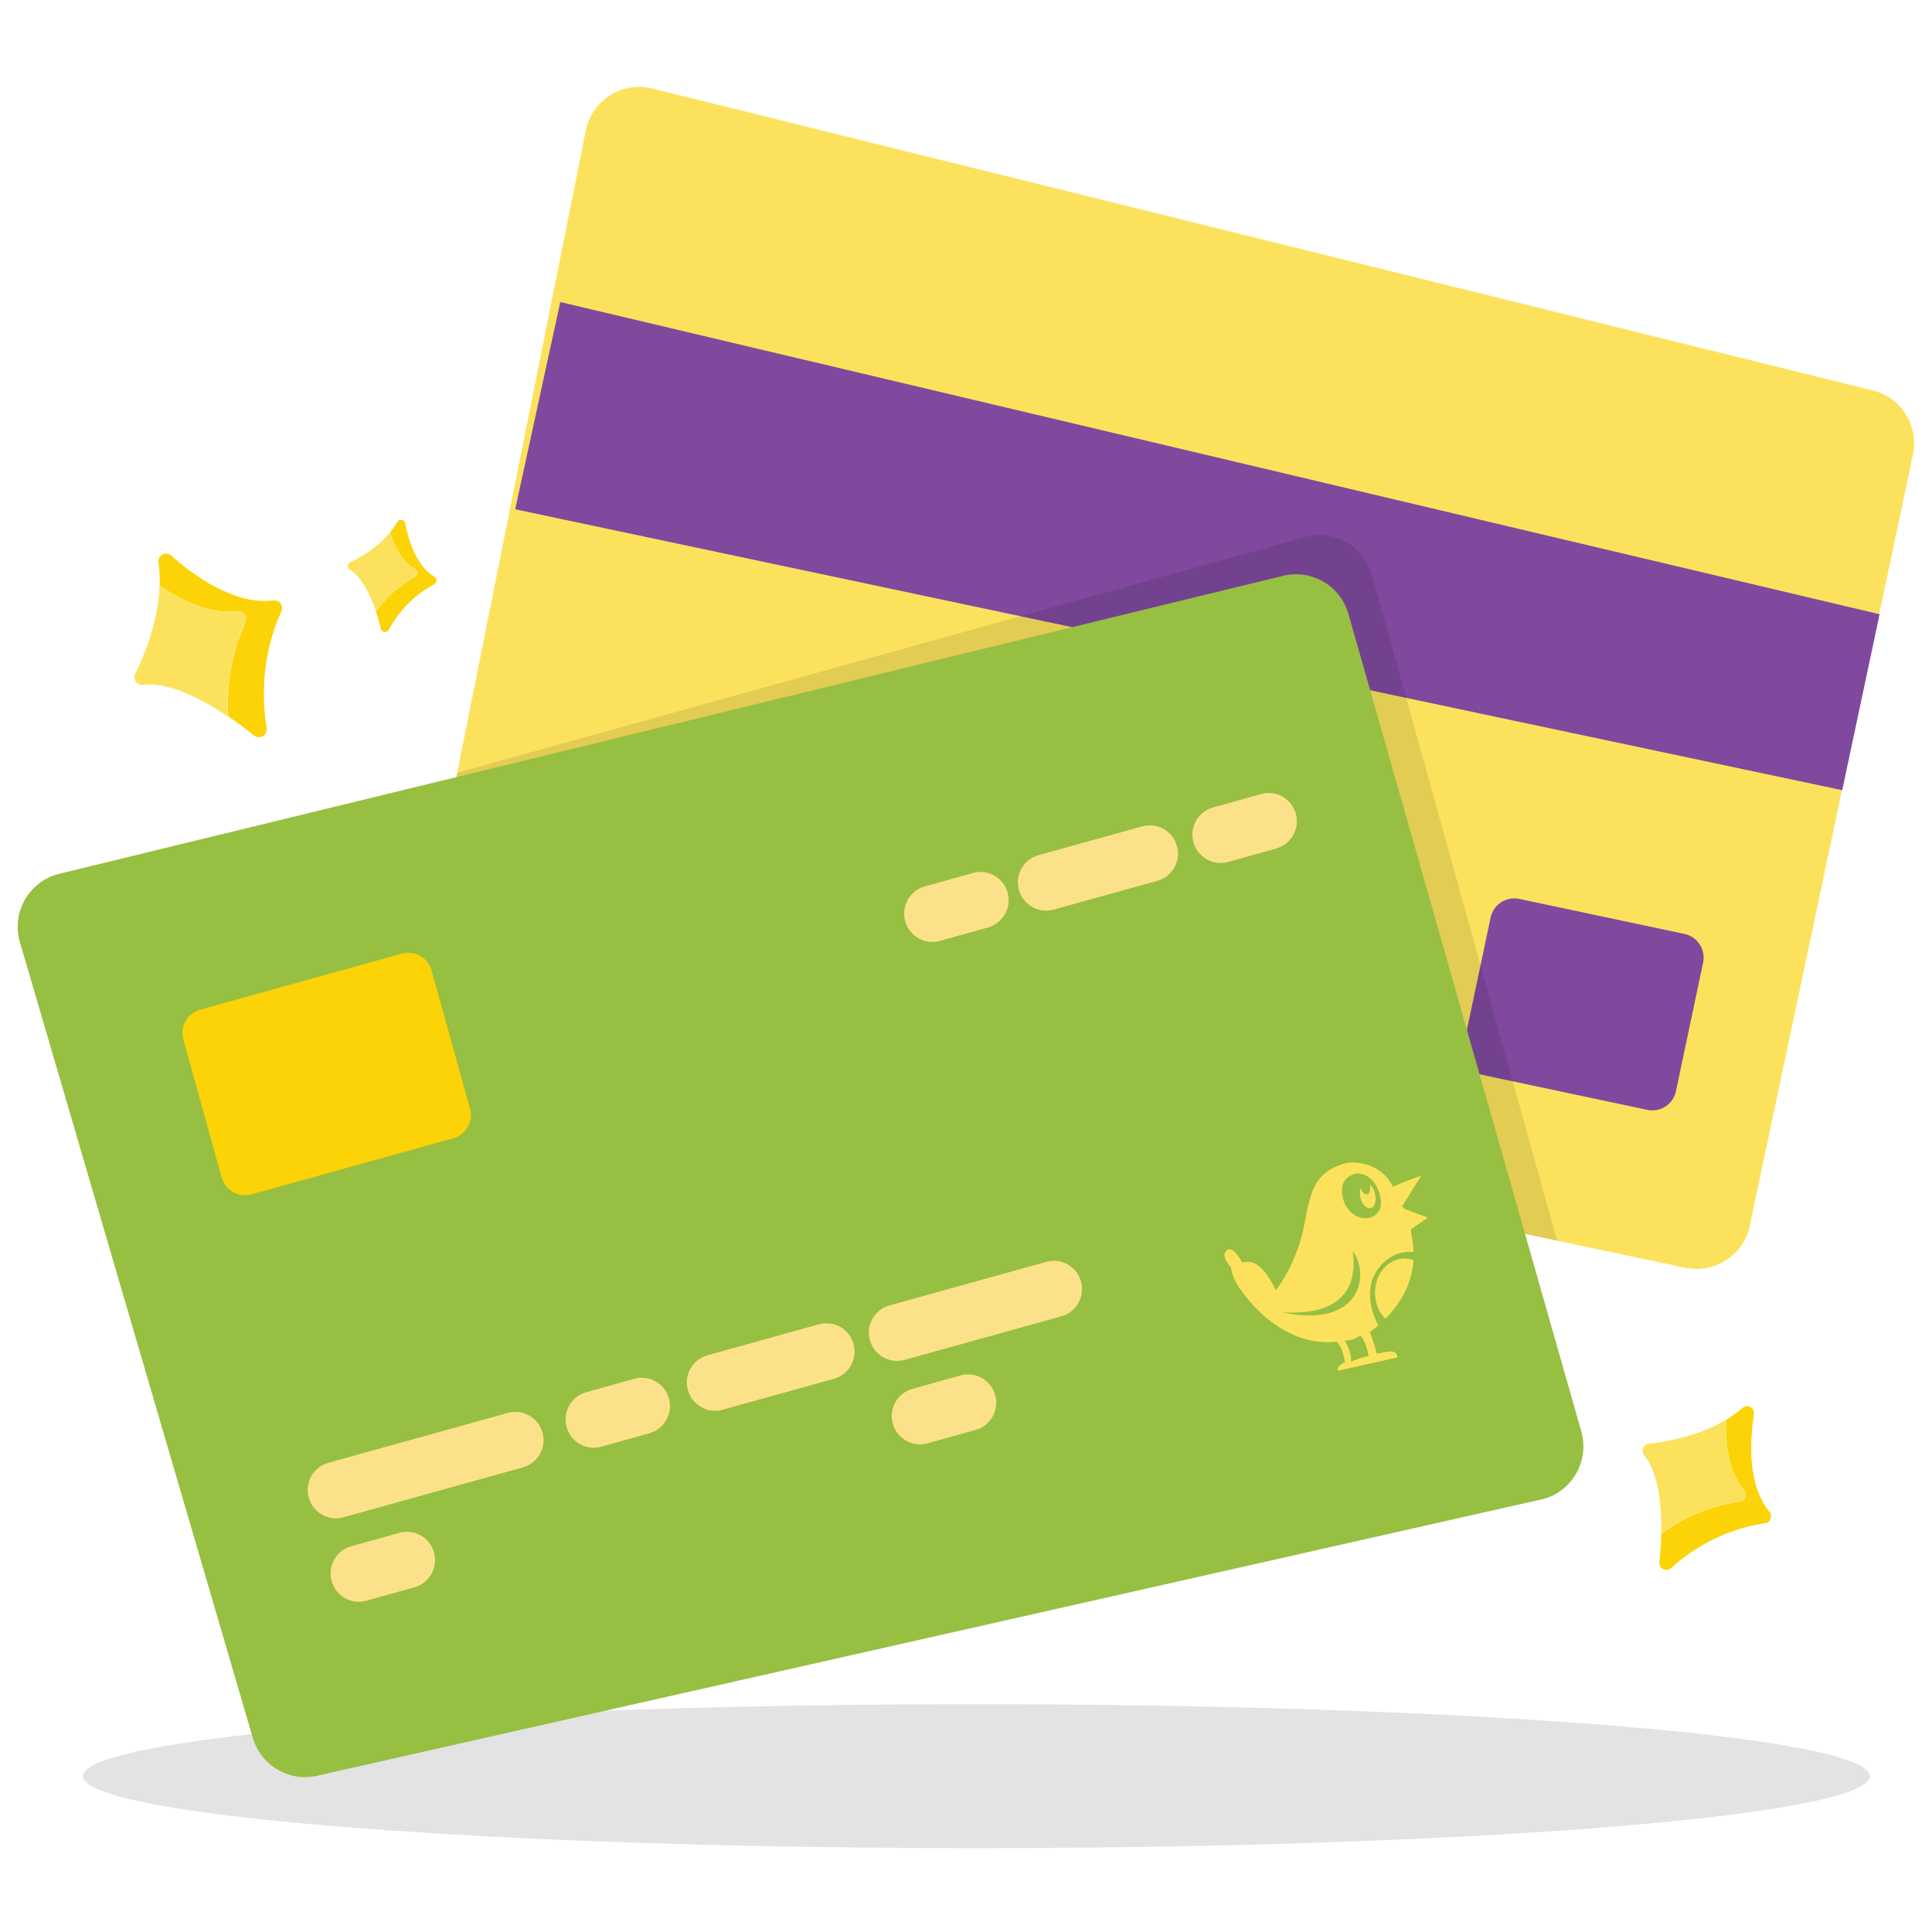 <?xml version="1.0" encoding="utf-8"?>
<!-- Generator: Adobe Illustrator 23.1.0, SVG Export Plug-In . SVG Version: 6.00 Build 0)  -->
<svg version="1.1" id="Camada_1" xmlns="http://www.w3.org/2000/svg" xmlns:xlink="http://www.w3.org/1999/xlink" x="0px" y="0px"
	 viewBox="0 0 150 150" style="enable-background:new 0 0 150 150;" xml:space="preserve">
<style type="text/css">
	.st0{fill:#C9C9C9;}
	.st1{fill:#FCE25C;}
	.st2{fill:#AE66D8;}
	.st3{fill:#80499E;}
	.st4{fill:#FBD307;}
	.st5{opacity:0.5;fill:#C9C9C9;enable-background:new    ;}
	.st6{fill:#6C7572;}
	.st7{opacity:0.1;enable-background:new    ;}
	.st8{fill:#E8E8E8;}
	.st9{fill:#97BF41;}
	.st10{opacity:0.1;clip-path:url(#SVGID_2_);enable-background:new    ;}
	.st11{fill:#FCE18B;}
	.st12{opacity:0.34;fill:#AE66D8;enable-background:new    ;}
	.st13{fill:#9459BC;}
	.st14{fill:#FFDB57;}
</style>
<g>
	<path class="st0" d="M144.86-62.26H5.78c-1.2,0-2.17-0.98-2.17-2.18l-0.99-6.59c0-1.2,0.97-2.18,2.17-2.18h140.67
		c1.74,0,3.16,1.42,3.16,3.17l-1.58,5.6C147.03-63.24,146.06-62.26,144.86-62.26z"/>
	<path class="st1" d="M143.77-73.21h-40.64v-58.36h15.14c3.93,0,7.69,2.11,10.41,5.84l14.45,19.81c1.65,2.27,2.58,5.28,2.58,8.43
		L143.77-73.21z"/>
	<g>
		<path class="st2" d="M8.19-148.29h90.49c3.97,0,7.19,2.94,7.19,6.56l-2.65,66.69c0,3.62-3.22,6.56-7.19,6.56H10.84
			c-3.97,0-7.19-2.94-7.19-6.56L1-141.73C1-145.36,4.22-148.29,8.19-148.29z"/>
		<path class="st3" d="M77.16-129.15H28.6c-3.2,0-5.79-2.36-5.79-5.28v-13.87h60.14v13.87C82.95-131.51,80.36-129.15,77.16-129.15z"
			/>
	</g>
	<path class="st4" d="M145.36-95.01L145.36-95.01l-1.11,10.2l0,0c1.56,0.18,2.99-0.99,3.16-2.59l0.47-4.37
		C148.06-93.38,146.92-94.83,145.36-95.01z"/>
	<path class="st5" d="M75.81-55.44c-15.8,0-30.43,0.47-42.39,1.27c-13.07,0.87-22.95,2.14-27.69,3.61c-2.02,0.63-3.11,1.3-3.11,1.99
		c0,3.79,32.77,6.87,73.19,6.87S149-44.78,149-48.58C149-52.37,116.23-55.44,75.81-55.44z"/>
	<ellipse class="st6" cx="124.22" cy="-62.33" rx="15.49" ry="15.87"/>
	<ellipse class="st0" cx="124.61" cy="-62.74" rx="6.99" ry="7.16"/>
	<path class="st2" d="M107.55-119.01L106.8-97.9c0,1.57,0.91,2.84,2.02,2.84h27.16c1.8,0,2.71-3.04,1.44-4.83l-13.81-19.51
		c-1.1-1.56-2.61-2.44-4.17-2.44h-9.87C108.46-121.85,107.55-120.58,107.55-119.01z"/>
	<path class="st7" d="M137.42-99.9l-13.81-19.51c-1.1-1.56-2.61-2.44-4.17-2.44h-9.87c-1.12,0-2.02,1.27-2.02,2.84l-0.15,3.51h8.58
		c1.57,0,3.07,0.88,4.17,2.44l12.74,18h3.1C137.79-95.07,138.69-98.11,137.42-99.9z"/>
	<g>
		<g>
			<path class="st1" d="M37.9-97.28c0.47,0.24,0.76,0.65,0.85,1.23c0.09,0.51,0.03,1.75-0.2,2.37c-0.54,1.45-1.31,2.18-2.31,2.18
				c-2.28,0-4.62-1.03-5.69-3.08c-0.86-1.65-1.29-3.88-1.31-6.69l0-6.19h-0.83c-0.57,0-1.05-0.2-1.44-0.59
				c-0.39-0.4-0.59-0.88-0.59-1.44v-0.04c0-0.56,0.2-1.03,0.59-1.42c0.39-0.41,0.87-0.61,1.44-0.61h0.83v-4.7
				c0-1,0.39-1.81,1.19-2.42c0.79-0.61,2.34-0.78,3.3-0.51l0.08,0.02c0.66,0.17,1.19,0.53,1.6,1.07c0.42,0.56,0.63,1.17,0.63,1.84
				v4.7h1.82c0.55,0,1.03,0.2,1.42,0.61c0.41,0.4,0.61,0.87,0.61,1.42v0.04c0,0.57-0.2,1.05-0.61,1.45
				c-0.39,0.4-0.87,0.59-1.42,0.59h-1.82l0,5.92c0,2.21,0,3.32,0,3.32S36.66-97.91,37.9-97.28z"/>
			<path class="st1" d="M47.71-113.79c-0.65,0.65-1.43,0.97-2.35,0.97c-0.92,0-1.71-0.32-2.37-0.97c-0.65-0.66-0.97-1.45-0.97-2.37
				c0-0.92,0.32-1.71,0.97-2.35c0.66-0.65,1.45-0.97,2.37-0.97c0.92,0,1.71,0.32,2.35,0.97c0.66,0.65,0.99,1.43,0.99,2.35
				C48.7-115.24,48.37-114.45,47.71-113.79z M45.43-91.51c-0.9,0-1.66-0.32-2.29-0.95c-0.62-0.62-0.93-1.38-0.93-2.28l-0.01-13.07
				c0-0.88,0.31-1.64,0.93-2.28c0.63-0.63,1.39-0.95,2.29-0.95h0.06c0.88,0,1.64,0.32,2.27,0.95c0.63,0.63,0.95,1.39,0.95,2.28
				l0.01,13.07c0,0.9-0.32,1.65-0.95,2.28c-0.63,0.63-1.39,0.95-2.27,0.95H45.43z"/>
			<path class="st1" d="M62.73-111.52c2.62,0,4.86,0.97,6.72,2.92c1.86,1.95,2.79,4.31,2.79,7.08c0,2.76-0.93,5.11-2.78,7.06
				c-1.86,1.95-4.1,2.93-6.72,2.93c-1.65,0-3.19-0.42-4.62-1.26v0.02c0,0.34-0.12,0.64-0.35,0.89c-0.25,0.24-0.55,0.36-0.89,0.36
				l-3.71,0c-0.36,0-0.65-0.12-0.89-0.35c-0.25-0.25-0.38-0.55-0.38-0.91l-0.01-23.99c0-0.84,0.3-1.57,0.91-2.18
				c0.59-0.61,1.32-0.91,2.17-0.91h0.06c0.86,0,1.58,0.3,2.18,0.91c0.61,0.61,0.91,1.33,0.91,2.18l0,6.53
				C59.54-111.09,61.08-111.52,62.73-111.52z M66.31-101.9c0-0.98-0.19-1.86-0.56-2.65c-0.37-0.83-0.87-1.4-1.5-1.7
				c-1.32-0.65-2.63-0.71-3.95-0.2c-1.15,0.45-1.88,1.08-2.19,1.9l0,4.95c0.04,1.65,0.74,2.7,2.09,3.14
				c0.67,0.22,1.34,0.28,2.01,0.18c1.12,0,2.08-0.52,2.88-1.56c0.8-1.06,1.2-2.33,1.2-3.82L66.31-101.9L66.31-101.9z"/>
			<path class="st1" d="M79.5-113.8c-0.65,0.65-1.43,0.97-2.35,0.97c-0.92,0-1.71-0.32-2.37-0.97c-0.65-0.66-0.97-1.45-0.97-2.37
				c0-0.92,0.32-1.71,0.97-2.35c0.66-0.65,1.45-0.97,2.37-0.97s1.71,0.32,2.35,0.97c0.66,0.65,0.99,1.43,0.99,2.35
				C80.49-115.25,80.16-114.46,79.5-113.8z M77.22-91.52c-0.9,0-1.66-0.32-2.29-0.95c-0.62-0.62-0.93-1.38-0.93-2.28l-0.01-13.07
				c0-0.88,0.31-1.64,0.93-2.28c0.63-0.63,1.39-0.95,2.29-0.95h0.06c0.88,0,1.64,0.32,2.27,0.95c0.63,0.63,0.95,1.39,0.95,2.28
				l0.01,13.07c0,0.9-0.32,1.65-0.95,2.28c-0.63,0.63-1.39,0.95-2.27,0.95H77.22z"/>
		</g>
	</g>
	<ellipse class="st6" cx="33.77" cy="-60.95" rx="15.09" ry="15.46"/>
	<ellipse class="st0" cx="33.77" cy="-60.95" rx="6.99" ry="7.16"/>
</g>
<path class="st8" d="M306.3-148.71c-11.51-1-40.37-0.96-56.58-16.98c-2.13-2.1-5.52-2.1-7.65,0
	c-16.21,16.02-45.08,15.98-56.58,16.98c-2.82,0.25-4.97,2.63-4.94,5.46c0.85,92.78,53.77,117.87,63.74,121
	c1.05,0.33,2.17,0.33,3.22,0c9.97-3.14,62.89-28.22,63.74-121C311.27-146.08,309.13-148.47,306.3-148.71z"/>
<path class="st9" d="M295.87-140.07c-9.52-0.83-33.39-0.09-46.81-13.33c-1.76-1.74-4.56-1.74-6.33,0
	c-13.41,13.25-37.29,12.51-46.81,13.33c-2.33,0.2-4.11,2.17-4.08,4.52c0.7,76.75,44.48,98.21,52.72,100.8c0.87,0.27,1.8,0.27,2.66,0
	c8.25-2.59,52.02-24.05,52.72-100.8C299.97-137.9,298.2-139.87,295.87-140.07z"/>
<path class="st8" d="M278.99-116.82c-0.07-0.26-0.35-0.42-0.61-0.35l-0.31,0.09c-1.02,0.28-1.94,0.64-2.86,1
	c-0.45,0.19-0.91,0.37-1.35,0.56l-1.32,0.6c-0.44,0.2-0.85,0.42-1.28,0.63c-0.42,0.21-0.85,0.42-1.26,0.64
	c-0.83,0.44-1.63,0.9-2.43,1.37c-3.17,1.88-6.09,3.96-8.84,6.19c-5.48,4.48-10.24,9.56-14.45,15.09c-0.51,0.7-1.05,1.39-1.54,2.11
	L242-87.81l-0.47,0.7c-0.18-0.11-0.37-0.22-0.55-0.32c-3.02-1.76-6.12-3.47-9.33-5.06l-2.43-1.18c-0.83-0.37-1.65-0.76-2.48-1.13
	c-0.84-0.36-1.67-0.73-2.53-1.08c-0.42-0.18-2.7-1.24-3-1.22c-0.3,0.03-0.52,0.3-0.49,0.6c0.01,0.09,0.06,0.21,0.06,0.21
	c0.01,0.02,0.03,0.06,0.04,0.07c0.02,0.03,0.04,0.05,0.05,0.07l0.07,0.09l0.12,0.14l0.23,0.25l0.46,0.48l0.92,0.93
	c0.61,0.62,1.24,1.22,1.86,1.83c1.25,1.21,2.51,2.41,3.77,3.6c2.52,2.4,5.08,4.74,7.65,7.08c1.29,1.17,2.58,2.33,3.9,3.48
	c0.66,0.57,1.32,1.14,2.01,1.71c0.47,0.38,1.05,0.64,1.66,0.73c0.61,0.09,1.24,0,1.8-0.24c0.28-0.12,0.55-0.28,0.79-0.47
	c0.11-0.1,0.24-0.2,0.34-0.31l0.15-0.17l0.11-0.13l0.84-0.99l1.68-1.99l3.36-3.98c1.12-1.33,2.25-2.64,3.36-3.98l3.32-4.01
	l6.64-8.02l6.55-8.09c1.09-1.35,2.16-2.71,3.24-4.07l1.62-2.04l1.6-2.05C279-116.5,279.04-116.66,278.99-116.82z"/>
<path class="st4" d="M204.6-159.07c-4.33-0.58-7.88-4.83-9.86-7.8c-0.46-0.69-1.52-0.41-1.61,0.41c-0.09,0.86-0.27,1.71-0.52,2.53
	c2.01,2.34,4.68,4.6,7.75,5.02c0.68,0.09,1.01,0.89,0.57,1.43c-1.42,1.73-3.61,5.04-4.58,9.81c0.89,1.01,1.66,2,2.27,2.82
	c0.48,0.65,1.51,0.36,1.58-0.44c0.57-6.14,3.29-10.31,4.95-12.34C205.61-158.17,205.29-158.97,204.6-159.07z"/>
<path class="st1" d="M200.37-158.91c-3.07-0.41-5.75-2.68-7.75-5.02c-1.12,3.79-3.6,7.11-5.16,8.93c-0.45,0.53-0.14,1.33,0.55,1.43
	c2.97,0.46,6.05,3.26,8.36,5.89c0.96-4.77,3.15-8.08,4.58-9.81C201.38-158.02,201.05-158.82,200.37-158.91z"/>
<path class="st4" d="M293.91-34.68c-4.22-3.82-4.9-11.01-4.85-15.66c0.01-1.08-1.33-1.56-2.03-0.74c-0.73,0.86-1.55,1.63-2.42,2.34
	c0.43,4,1.64,8.4,4.64,11.11c0.67,0.61,0.43,1.71-0.44,1.96c-2.81,0.81-7.6,2.75-12.16,7.17c0.21,1.74,0.31,3.38,0.36,4.71
	c0.04,1.05,1.36,1.5,2.03,0.69c5.15-6.18,11.15-8.66,14.43-9.61C294.33-32.97,294.57-34.07,293.91-34.68z"/>
<path class="st1" d="M289.24-37.64c-3-2.71-4.2-7.12-4.64-11.11c-4,3.25-9.11,4.99-12.14,5.79c-0.87,0.23-1.12,1.33-0.47,1.95
	c2.86,2.69,4.1,7.96,4.64,12.5c4.55-4.41,9.35-6.35,12.16-7.17C289.67-35.93,289.91-37.03,289.24-37.64z"/>
<path class="st4" d="M305.46-50.14c-2.17-1.96-2.52-5.66-2.49-8.05c0.01-0.55-0.68-0.8-1.04-0.38c-0.38,0.44-0.8,0.84-1.24,1.2
	c0.22,2.05,0.84,4.32,2.38,5.71c0.34,0.31,0.22,0.88-0.23,1.01c-1.44,0.42-3.91,1.41-6.25,3.68c0.11,0.89,0.16,1.74,0.19,2.42
	c0.02,0.54,0.7,0.77,1.04,0.35c2.65-3.17,5.73-4.45,7.41-4.94C305.68-49.27,305.8-49.83,305.46-50.14z"/>
<path class="st1" d="M303.06-51.66c-1.54-1.39-2.16-3.66-2.38-5.71c-2.06,1.67-4.68,2.56-6.24,2.98c-0.45,0.12-0.58,0.68-0.24,1
	c1.47,1.38,2.11,4.09,2.39,6.42c2.34-2.27,4.8-3.26,6.25-3.68C303.28-50.79,303.41-51.35,303.06-51.66z"/>
<g>
	<ellipse class="st5" cx="75.81" cy="137.9" rx="69.37" ry="5.59"/>
	<path class="st1" d="M130.83,98.43L36.08,78.37c-2.29-0.48-3.75-2.73-3.26-5.02l12.67-63.25c0.48-2.29,2.73-3.75,5.02-3.26
		l94.75,23.44c2.29,0.48,3.75,2.73,3.26,5.02l-12.67,59.88C135.37,97.45,133.12,98.91,130.83,98.43z"/>
	<polygon class="st3" points="143.03,61.35 40,39.54 43.5,23.45 145.93,47.69 	"/>
	<path class="st3" d="M127.9,86.17l-12.83-2.72c-1.01-0.21-1.66-1.21-1.45-2.22l2.11-9.99c0.21-1.01,1.21-1.66,2.22-1.45l12.83,2.72
		c1.01,0.21,1.66,1.21,1.45,2.22l-2.11,9.99C129.91,85.73,128.91,86.39,127.9,86.17z"/>
	<g>
		<g>
			<defs>
				<path id="SVGID_1_" d="M130.83,98.43L36.08,78.37c-2.29-0.48-3.75-2.73-2.55-8.6L46.21,6.51c-0.23,1.3,2.01-0.17,4.3,0.32
					l94.75,23.44c2.29,0.48,3.75,2.73,3.26,5.02l-12.67,59.88C135.37,97.45,133.12,98.91,130.83,98.43z"/>
			</defs>
			<clipPath id="SVGID_2_">
				<use xlink:href="#SVGID_1_"  style="overflow:visible;"/>
			</clipPath>
			<path class="st10" d="M119.98,108.83l-93.31,25.94c-2.25,0.63-4.59-0.69-5.22-2.95L5.05,72.86C4.43,70.6,5.75,68.27,8,67.64
				l93.31-25.94c2.25-0.63,4.59,0.69,5.22,2.95l16.39,58.97C123.55,105.87,122.23,108.2,119.98,108.83z"/>
		</g>
	</g>
	<path class="st9" d="M119.83,116.38l-95,21.44c-2.25,0.63-4.59-0.69-5.22-2.95L1.53,73.09c-0.63-2.25,0.69-4.59,2.95-5.22l95-23.13
		c2.25-0.63,4.59,0.69,5.22,2.95l18.08,63.47C123.4,113.42,122.09,115.76,119.83,116.38z"/>
	<path class="st4" d="M35.18,88.38l-15.66,4.35c-1,0.28-2.03-0.31-2.31-1.31L14.23,80.7c-0.28-1,0.31-2.03,1.31-2.31l15.66-4.35
		c1-0.28,2.03,0.31,2.31,1.31l2.98,10.72C36.77,87.06,36.18,88.1,35.18,88.38z"/>
	<path class="st11" d="M76.7,72.01l-3.72,1.04c-1.17,0.33-2.38-0.36-2.7-1.53l0,0c-0.33-1.17,0.36-2.38,1.53-2.7l3.72-1.04
		c1.17-0.33,2.38,0.36,2.7,1.53l0,0C78.56,70.47,77.87,71.68,76.7,72.01z"/>
	<path class="st11" d="M99.08,65.88l-3.72,1.04c-1.17,0.33-2.38-0.36-2.7-1.53l0,0c-0.33-1.17,0.36-2.38,1.53-2.7l3.72-1.04
		c1.17-0.33,2.38,0.36,2.7,1.53l0,0C100.93,64.34,100.25,65.55,99.08,65.88z"/>
	<path class="st11" d="M89.85,68.39l-8.04,2.23c-1.17,0.33-2.38-0.36-2.7-1.53l0,0c-0.33-1.17,0.36-2.38,1.53-2.7l8.04-2.23
		c1.17-0.33,2.38,0.36,2.7,1.53l0,0C91.71,66.85,91.02,68.06,89.85,68.39z"/>
	<path class="st11" d="M40.59,113.93l-13.92,3.87c-1.17,0.33-2.38-0.36-2.7-1.53l0,0c-0.33-1.17,0.36-2.38,1.53-2.7l13.92-3.87
		c1.17-0.33,2.38,0.36,2.7,1.53l0,0C42.45,112.39,41.76,113.61,40.59,113.93z"/>
	<path class="st11" d="M82.4,102.2l-12.16,3.38c-1.17,0.33-2.38-0.36-2.7-1.53l0,0c-0.33-1.17,0.36-2.38,1.53-2.7l12.16-3.38
		c1.17-0.33,2.38,0.36,2.7,1.53l0,0C84.25,100.66,83.57,101.88,82.4,102.2z"/>
	<path class="st11" d="M32.17,123.24l-3.72,1.04c-1.17,0.33-2.38-0.36-2.7-1.53l0,0c-0.33-1.17,0.36-2.38,1.53-2.7l3.72-1.04
		c1.17-0.33,2.38,0.36,2.7,1.53l0,0C34.02,121.7,33.34,122.92,32.17,123.24z"/>
	<path class="st11" d="M75.74,111.02l-3.72,1.04c-1.17,0.33-2.38-0.36-2.7-1.53l0,0c-0.33-1.17,0.36-2.38,1.53-2.7l3.72-1.04
		c1.17-0.33,2.38,0.36,2.7,1.53l0,0C77.59,109.48,76.91,110.7,75.74,111.02z"/>
	<path class="st11" d="M50.41,111.28l-3.72,1.04c-1.17,0.33-2.38-0.36-2.7-1.53l0,0c-0.33-1.17,0.36-2.38,1.53-2.7l3.72-1.04
		c1.17-0.33,2.38,0.36,2.7,1.53l0,0C52.26,109.74,51.58,110.95,50.41,111.28z"/>
	<path class="st11" d="M64.74,107.05l-8.63,2.4c-1.17,0.33-2.38-0.36-2.7-1.53l0,0c-0.33-1.17,0.36-2.38,1.53-2.7l8.63-2.4
		c1.17-0.33,2.38,0.36,2.7,1.53l0,0C66.59,105.52,65.91,106.73,64.74,107.05z"/>
	<g>
		<g>
			<path class="st1" d="M108.86,93.66c0,0,0.44-0.7,1.49-2.39c0,0-1.05,0.35-2.2,0.87c-0.82-1.69-2.62-2-3.6-1.85
				c-2.33,0.63-2.76,1.89-3.26,4.66c-0.5,2.77-1.8,4.67-2.24,5.22c-1.19-2.47-2.07-2.23-2.61-2.15c-0.78-1.47-1.22-0.93-1.22-0.93
				c-0.27,0.28-0.19,0.68,0.37,1.34c0,0-0.02,0.53,0.59,1.51c3.3,4.73,7.04,4.31,7.59,4.23c0.43,0.39,0.5,0.9,0.66,1.61
				c-0.66,0.22-0.57,0.65-0.57,0.65s2.99-0.67,4.64-1.04c-0.09-0.58-0.42-0.54-1.6-0.28c0,0-0.3-1.17-0.56-1.67
				c0.24-0.18,0.46-0.36,0.67-0.54c-0.31-0.57-0.55-1.29-0.61-1.89c-0.09-1.02,0.04-1.74,0.61-2.52c0.45-0.61,1.06-1.03,1.73-1.21
				c0.15-0.04,0.31-0.07,0.47-0.08c0.18-0.02,0.36-0.01,0.54,0.01c-0.03-0.79-0.18-1.4-0.22-1.74c0,0,0.48-0.37,1.33-0.93
				l-1.76-0.66C109.09,93.87,109.09,93.87,108.86,93.66z M104.88,105.73c0.08-0.52-0.18-1.17-0.48-1.66
				c0.51,0.03,0.89-0.17,1.21-0.38c0.36,0.34,0.56,1.14,0.66,1.59C106.27,105.29,105.57,105.41,104.88,105.73z M99.54,101.88
				c2.89,0.21,6.05-0.57,5.49-4.75C106.45,99.14,105.48,103.18,99.54,101.88z M107.05,94.04c-0.73,1.05-2.49,0.52-2.81-1.12
				c-0.33-1.64,1.06-1.8,1.06-1.8C106.8,91,107.58,93.21,107.05,94.04z"/>
			<path class="st1" d="M106.34,91.96c0.01,0.03,0.02,0.05,0.02,0.08c0.08,0.33-0.03,0.64-0.23,0.69c-0.19,0.04-0.41-0.19-0.49-0.51
				c-0.07,0.2-0.08,0.46-0.02,0.74c0.12,0.53,0.47,0.91,0.79,0.84c0.32-0.07,0.48-0.56,0.35-1.09
				C106.7,92.37,106.53,92.1,106.34,91.96z"/>
			<path class="st1" d="M109.74,97.83c-0.25-0.08-0.51-0.13-0.78-0.12c-1.3,0.07-2.28,1.33-2.2,2.82c0.04,0.74,0.34,1.4,0.79,1.86
				C109.19,100.75,109.66,99.12,109.74,97.83z"/>
		</g>
	</g>
	<path class="st4" d="M137.38,117.37c-1.7-2.05-1.54-5.43-1.2-7.58c0.08-0.5-0.51-0.81-0.89-0.48c-0.4,0.35-0.83,0.65-1.28,0.92
		c-0.07,1.88,0.2,4,1.41,5.46c0.27,0.32,0.08,0.82-0.33,0.88c-1.36,0.19-3.71,0.77-6.11,2.51c-0.02,0.82-0.08,1.58-0.15,2.21
		c-0.05,0.49,0.53,0.79,0.9,0.46c2.8-2.52,5.74-3.27,7.33-3.49C137.47,118.19,137.65,117.7,137.38,117.37z"/>
	<path class="st1" d="M135.42,115.69c-1.21-1.46-1.47-3.58-1.41-5.46c-2.07,1.24-4.56,1.7-6.01,1.87c-0.42,0.05-0.61,0.54-0.35,0.87
		c1.14,1.44,1.37,3.97,1.32,6.1c2.4-1.74,4.76-2.32,6.11-2.51C135.5,116.51,135.69,116.02,135.42,115.69z"/>
	<path class="st4" d="M21.22,46.62c-2.98,0.36-6.08-1.85-7.92-3.48c-0.43-0.38-1.08-0.01-1,0.55c0.09,0.59,0.11,1.18,0.1,1.77
		c1.74,1.21,3.92,2.25,6.03,1.99c0.47-0.06,0.83,0.42,0.63,0.85c-0.65,1.4-1.53,3.98-1.34,7.32c0.77,0.52,1.46,1.04,2,1.48
		c0.43,0.35,1.07-0.02,0.98-0.57c-0.68-4.19,0.4-7.44,1.15-9.07C22.04,47.04,21.69,46.56,21.22,46.62z"/>
	<path class="st1" d="M18.42,47.46c-2.12,0.26-4.29-0.78-6.03-1.99c-0.09,2.72-1.16,5.36-1.89,6.84c-0.21,0.43,0.14,0.91,0.61,0.86
		c2.06-0.21,4.59,1.11,6.59,2.47c-0.19-3.34,0.7-5.92,1.34-7.32C19.25,47.88,18.9,47.4,18.42,47.46z"/>
	<path class="st4" d="M33.73,44.78c-1.41-0.84-2.02-2.83-2.27-4.15c-0.06-0.3-0.46-0.37-0.62-0.1c-0.16,0.28-0.35,0.55-0.55,0.8
		c0.35,1.11,0.95,2.28,1.95,2.88c0.22,0.13,0.22,0.46-0.01,0.58c-0.75,0.39-1.99,1.21-3.03,2.72c0.16,0.48,0.28,0.94,0.37,1.31
		c0.07,0.3,0.47,0.35,0.61,0.08c1.1-2.04,2.66-3.08,3.53-3.54C33.94,45.24,33.95,44.91,33.73,44.78z"/>
	<path class="st1" d="M32.24,44.21c-1-0.6-1.6-1.77-1.95-2.88c-0.95,1.15-2.29,1.93-3.1,2.33c-0.23,0.12-0.24,0.44-0.02,0.58
		c0.96,0.6,1.62,2.02,2.03,3.27c1.04-1.51,2.28-2.33,3.03-2.72C32.46,44.67,32.46,44.34,32.24,44.21z"/>
</g>
<path class="st12" d="M317.72,117.43c-0.17,0.29-0.34,0.58-0.52,0.88c-0.05,0.05-0.1,0.1-0.14,0.15c-0.55,0.76-1.21,1.38-1.99,1.9
	c-0.83,0.54-1.74,0.86-2.69,1.1c-3.67,0.95-7.33,1.91-11,2.85c-0.62,0.16-1.26,0.28-1.89,0.36c-0.78,0.09-1.35-0.26-1.67-0.98
	c-0.17-0.38-0.32-0.77-0.43-1.17c-1.02-3.89-2.03-7.79-3.05-11.68c-0.21-0.81-0.39-1.62-0.36-2.45c0.1-2.63,1.2-4.72,3.41-6.16
	c2.25-1.46,4.67-1.63,7.12-0.55c1.92,0.84,3.24,2.3,3.96,4.27c0.12,0.32,0.2,0.66,0.32,1.04c0.13-0.05,0.26-0.11,0.39-0.14
	c1.65-0.41,3.26-0.28,4.82,0.4c1.41,0.62,2.54,1.58,3.34,2.9c1.1,1.81,1.41,3.75,0.88,5.81
	C318.11,116.46,317.89,116.94,317.72,117.43z"/>
<path class="st12" d="M248.96,6.74c0.04,0.29,0.09,0.58,0.13,0.87c0,0.06-0.01,0.12-0.01,0.17c0.04,0.81-0.06,1.59-0.31,2.36
	c-0.26,0.82-0.71,1.53-1.21,2.21c-1.95,2.64-3.89,5.28-5.85,7.92c-0.33,0.45-0.69,0.88-1.08,1.27c-0.47,0.48-1.05,0.56-1.66,0.25
	c-0.32-0.16-0.64-0.34-0.93-0.55c-2.81-2.06-5.62-4.13-8.43-6.2c-0.58-0.43-1.15-0.88-1.58-1.46c-1.37-1.82-1.77-3.84-1.06-6.01
	c0.72-2.21,2.25-3.65,4.5-4.26c1.75-0.48,3.43-0.22,5,0.72c0.26,0.15,0.5,0.33,0.79,0.53c0.06-0.11,0.11-0.21,0.18-0.31
	c0.89-1.18,2.04-1.97,3.46-2.36c1.29-0.36,2.57-0.32,3.83,0.13c1.73,0.62,3,1.76,3.76,3.43C248.69,5.87,248.81,6.32,248.96,6.74z"/>
<path class="st12" d="M247.32,33.13c0.01,0.12,0.02,0.24,0.03,0.37c0,0.02-0.01,0.05-0.01,0.07c0,0.34-0.06,0.66-0.18,0.98
	c-0.13,0.33-0.33,0.62-0.56,0.9c-0.87,1.06-1.75,2.12-2.63,3.18c-0.15,0.18-0.31,0.35-0.48,0.51c-0.21,0.19-0.45,0.21-0.7,0.07
	c-0.13-0.07-0.26-0.16-0.37-0.25c-1.13-0.93-2.25-1.86-3.38-2.79c-0.23-0.19-0.46-0.39-0.63-0.65c-0.53-0.79-0.65-1.64-0.31-2.53
	c0.35-0.91,1.03-1.47,1.98-1.68c0.74-0.16,1.44-0.01,2.07,0.41c0.1,0.07,0.2,0.15,0.32,0.24c0.03-0.04,0.05-0.09,0.09-0.12
	c0.4-0.47,0.9-0.78,1.5-0.91c0.54-0.12,1.08-0.07,1.6,0.14c0.71,0.3,1.21,0.8,1.49,1.52C247.23,32.76,247.26,32.95,247.32,33.13z"/>
<path class="st12" d="M232,22.48c0.09,0.16,0.17,0.32,0.26,0.48c0.01,0.03,0.02,0.07,0.03,0.1c0.2,0.46,0.32,0.93,0.36,1.42
	c0.04,0.52-0.03,1-0.15,1.49c-0.44,1.86-0.87,3.73-1.31,5.6c-0.07,0.32-0.17,0.63-0.28,0.93c-0.14,0.36-0.43,0.51-0.81,0.44
	c-0.2-0.04-0.4-0.09-0.6-0.16c-1.91-0.7-3.82-1.4-5.73-2.1c-0.4-0.14-0.79-0.3-1.14-0.56c-1.11-0.81-1.76-1.9-1.87-3.28
	c-0.11-1.4,0.37-2.5,1.4-3.25c0.81-0.58,1.74-0.73,2.75-0.47c0.17,0.04,0.33,0.1,0.52,0.16c0.01-0.07,0.01-0.14,0.03-0.21
	c0.2-0.83,0.63-1.49,1.28-1.97c0.59-0.43,1.27-0.64,2.02-0.6c1.03,0.05,1.94,0.49,2.7,1.32C231.67,22.02,231.83,22.26,232,22.48z"/>
<path class="st12" d="M266.45,22.47c-0.09,0.22-0.17,0.44-0.26,0.66c-0.03,0.04-0.06,0.07-0.07,0.12c-0.29,0.58-0.68,1.08-1.16,1.52
	c-0.51,0.46-1.1,0.78-1.72,1.05c-2.41,1.06-4.82,2.11-7.23,3.16c-0.41,0.18-0.83,0.33-1.26,0.45c-0.52,0.15-0.95-0.03-1.25-0.49
	c-0.16-0.24-0.31-0.49-0.42-0.75c-1.13-2.56-2.25-5.12-3.38-7.67c-0.23-0.53-0.44-1.07-0.52-1.64c-0.22-1.81,0.3-3.37,1.66-4.6
	c1.39-1.25,3.02-1.63,4.83-1.16c1.41,0.37,2.47,1.22,3.18,2.49c0.12,0.21,0.21,0.43,0.34,0.68c0.09-0.05,0.16-0.1,0.25-0.14
	c1.09-0.47,2.21-0.55,3.35-0.26c1.04,0.27,1.92,0.81,2.61,1.62c0.95,1.12,1.38,2.42,1.24,3.89
	C266.61,21.76,266.51,22.12,266.45,22.47z"/>
<path class="st12" d="M192.1,91.48c0.11,0.23,0.22,0.46,0.32,0.69c0.01,0.05,0.02,0.1,0.03,0.15c0.24,0.66,0.34,1.33,0.33,2.03
	c-0.01,0.74-0.21,1.44-0.45,2.13c-0.96,2.67-1.92,5.34-2.89,8.01c-0.16,0.45-0.36,0.9-0.58,1.32c-0.27,0.52-0.73,0.72-1.31,0.62
	c-0.31-0.06-0.61-0.12-0.9-0.23c-2.84-1.01-5.68-2.03-8.52-3.05c-0.59-0.21-1.16-0.44-1.67-0.82c-1.58-1.17-2.42-2.74-2.37-4.71
	c0.05-2.01,0.97-3.58,2.67-4.64c1.33-0.83,2.79-1.03,4.32-0.64c0.25,0.06,0.49,0.15,0.78,0.24c0.03-0.1,0.04-0.2,0.08-0.3
	c0.44-1.2,1.21-2.14,2.28-2.81c0.98-0.61,2.05-0.9,3.21-0.84c1.58,0.08,2.92,0.72,3.97,1.91C191.66,90.83,191.87,91.17,192.1,91.48z
	"/>
<ellipse class="st5" cx="241.63" cy="142.88" rx="67.62" ry="5.45"/>
<path class="st1" d="M287.96,142.14h-93.94c-1.74,0-3.15-1.41-3.15-3.15l-2.66-62.29H295.1L291.11,139
	C291.11,140.73,289.7,142.14,287.96,142.14z"/>
<circle class="st4" cx="198.3" cy="90.06" r="4.64"/>
<circle class="st4" cx="209.75" cy="113.51" r="4.64"/>
<circle class="st4" cx="218.48" cy="98.24" r="4.64"/>
<circle class="st4" cx="228.29" cy="117.88" r="4.64"/>
<circle class="st4" cx="197.21" cy="132.6" r="4.64"/>
<circle class="st4" cx="197.12" cy="110.24" r="4.64"/>
<circle class="st4" cx="215.21" cy="130.42" r="4.64"/>
<circle class="st4" cx="255.56" cy="133.69" r="4.64"/>
<circle class="st4" cx="266.47" cy="118.97" r="4.64"/>
<circle class="st4" cx="275.74" cy="135.33" r="4.64"/>
<circle class="st4" cx="284.81" cy="123.57" r="4.64"/>
<circle class="st4" cx="278.46" cy="112.97" r="4.64"/>
<circle class="st4" cx="287.73" cy="99.88" r="4.64"/>
<circle class="st4" cx="278.46" cy="90.06" r="4.64"/>
<circle class="st4" cx="261.56" cy="98.24" r="4.64"/>
<rect x="228.02" y="76.71" class="st13" width="27.27" height="65.44"/>
<polygon class="st7" points="294.2,89.2 188.66,89.2 188.21,79.98 295.1,79.98 "/>
<path class="st14" d="M247.65,50.53c0,0,11.45-22.36,28.36-25.09s21.29,19.52,16.91,27.81c-4.91,9.27-33.27,16.91-33.27,16.91
	l-9.82-1.09l-2.18-17.45V50.53z"/>
<path class="st2" d="M284.8,39.66c6.32,1.05,10,4.72,11.82,9.31c2.28-10.23-3.14-28.57-19.03-26
	c-17.84,2.88-29.93,26.48-29.93,26.48v1.15l2.01,16.09l5.47-7.46C255.14,59.22,266.97,36.7,284.8,39.66z"/>
<path class="st3" d="M260.32,70.16c0,0,29.93-8.06,35.11-17.84c0.51-0.96,0.9-2.09,1.18-3.35c-1.81-4.59-5.5-8.26-11.82-9.31
	c-17.83-2.96-29.66,19.57-29.66,19.57l-5.47,7.46l0.29,2.33L260.32,70.16z"/>
<path class="st2" d="M197.97,39.66c-6.32,1.05-10,4.72-11.82,9.31c-2.28-10.23,3.14-28.57,19.03-26
	c17.84,2.88,29.93,26.48,29.93,26.48v1.15l-2.01,16.09l-5.47-7.46C227.63,59.22,215.8,36.7,197.97,39.66z"/>
<path class="st3" d="M222.45,70.16c0,0-29.93-8.06-35.11-17.84c-0.51-0.96-0.9-2.09-1.18-3.35c1.81-4.59,5.5-8.26,11.82-9.31
	c17.83-2.96,29.66,19.57,29.66,19.57l5.47,7.46l-0.29,2.33L222.45,70.16z"/>
<path class="st3" d="M253.65,60.89h-24V47.46c0-2.22,1.8-4.02,4.02-4.02h15.95c2.22,0,4.02,1.8,4.02,4.02V60.89z"/>
<path class="st1" d="M301.76,82.16h-120.2c-1.14,0-2.07-0.93-2.07-2.07l-2.13-19.32c0-1.14,0.93-2.07,2.07-2.07h124.46
	c1.14,0,2.07,0.93,2.07,2.07l-2.13,19.32C303.82,81.23,302.9,82.16,301.76,82.16z"/>
<path class="st13" d="M258.01,82.29h-32.72V58.9c0-0.41,0.33-0.74,0.74-0.74h31.24c0.41,0,0.74,0.33,0.74,0.74V82.29L258.01,82.29z"
	/>
<circle class="st4" cx="292.64" cy="73.16" r="4.64"/>
<circle class="st4" cx="280.1" cy="65.53" r="4.64"/>
<circle class="st4" cx="268.65" cy="74.8" r="4.64"/>
<circle class="st4" cx="216.84" cy="68.25" r="4.64"/>
<circle class="st4" cx="202.66" cy="75.34" r="4.64"/>
<circle class="st4" cx="187.94" cy="66.62" r="4.64"/>
</svg>
